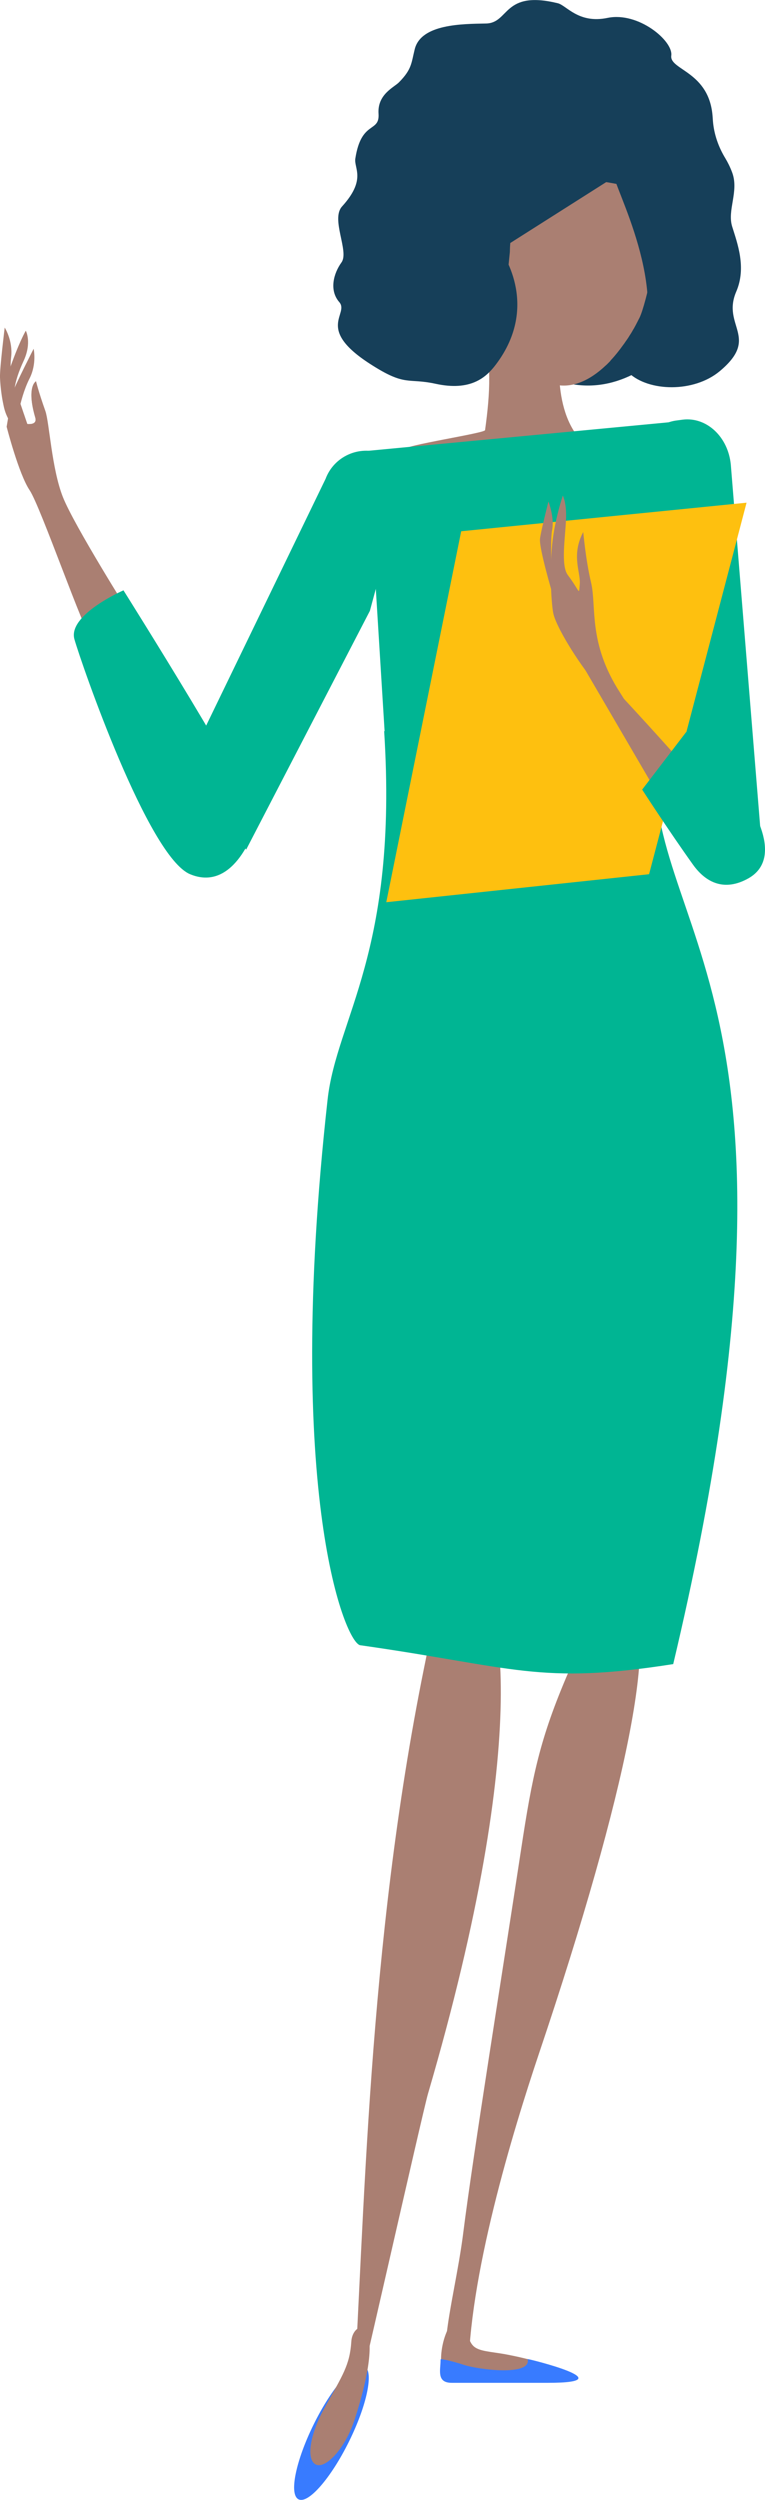 <!-- Generator: Adobe Illustrator 24.3.0, SVG Export Plug-In  -->
<svg version="1.1" xmlns="http://www.w3.org/2000/svg" xmlns:xlink="http://www.w3.org/1999/xlink" x="0px" y="0px" width="83.02px"
	 height="271.24px" viewBox="0 0 83.02 271.24" style="overflow:visible;enable-background:new 0 0 83.02 271.24;"
	 xml:space="preserve">
<style type="text/css">
	.st0{fill:#AA7F72;}
	.st1{fill:#387BFF;}
	.st2{fill:#163F59;}
	.st3{fill:#E9D6B8;}
	.st4{fill:#00B593;}
	.st5{fill:#FEC00F;}
</style>
<defs>
</defs>
<g>
	<path class="st0" d="M68.17,174.17c-1.1-0.68-4.87,3.52-6.47,7.23c-3.14,7.28-3.94,11.3-5.16,19.33
		c-1.93,12.73-5.19,32.95-6.27,41.55c-0.97,7.76-4.09,16.93,0.57,15.63c-0.07-10.65,4.83-26.7,7.66-35.13
		C68.19,194,71.56,176.25,68.17,174.17z"/>
	<path class="st0" d="M46.01,181.01c0.41-2.04,0.83-4.05,1.26-6.03c1.44-2.88,2.7-4.4,3.67-4.17c3.64,0.86,6.93,17.31-4.5,56.38
		c-0.57,1.96-8.24,36.02-8.19,35.19C39.58,240.51,39.89,211.29,46.01,181.01z"/>
	<path class="st1" d="M37.88,264.89c-1.97,3.99-4.43,6.81-5.48,6.28c-1.06-0.52-0.31-4.18,1.66-8.17c1.97-3.99,4.43-6.8,5.48-6.28
		C40.6,257.24,39.85,260.9,37.88,264.89z"/>
	<path class="st0" d="M38.48,262.53c-1.01,3.13-3.16,5.39-4.21,4.86c-1.05-0.52-0.67-3.2,0.92-6.08c2.01-3.64,2.77-4.68,2.94-7.29
		C38.29,251.58,42.28,250.78,38.48,262.53z"/>
	<path class="st0" d="M58.92,256.46c0,0-1.06-0.45-3.97-1.01c-1.7-0.32-3-0.31-3.61-0.95c-1.01-1.06-0.45-3.62-0.95-3.5
		c-2.41,0.55-3.25,6.2-1.84,6.9c1.4,0.71,9.37-0.23,10.02-0.28C59.23,257.57,59.12,256.31,58.92,256.46z"/>
	<path class="st1" d="M57.26,255.95c0.45,1.9-5.38,1.14-6.89,0.64c-1.44-0.47-2.36-0.62-2.36-0.62c-0.06,0-0.12-0.01-0.18-0.01
		c-0.01,0.05-0.02,0.09-0.02,0.14c0,1.04-0.46,2.43,1.21,2.43h10.46C68.02,258.53,57.25,255.9,57.26,255.95z"/>
	<path class="st2" d="M73.77,29.51l2.32-15.5c-1.86-3.69-4.89-6.27-8.59-6.82c-7.15-1.07-14.1,5.79-15.52,15.33
		c-1.43,9.53,3.21,18.13,10.35,19.2c5,0.75,9.9-2.39,12.88-7.6C74.09,32.86,73.51,31.21,73.77,29.51z"/>
	<path class="st0" d="M65.43,49.45c4.73,2.04,7.09,1.41,3.48,2.93c-1.74,2.13-23.92-0.83-25.12-3.58c-0.2-0.46,8.81-1.79,8.85-2.13
		c0.55-3.99,0.77-7.37-0.35-11.83c0.05-0.35,0.31-0.63,0.59-0.62c1.68,0.05,3.37,0.06,5.06,0.11c0.28,0.02,3.58,0.74,2.85,2.33
		C60.43,41.01,60.43,47.29,65.43,49.45z"/>
	<path class="st0" d="M66.3,39.07c0.12-0.13,0.24-0.26,0.35-0.39c0.03-0.04,0.07-0.08,0.11-0.13c0.14-0.16,0.28-0.34,0.42-0.52
		c0.04-0.05,0.07-0.1,0.11-0.14c0.1-0.14,0.2-0.27,0.3-0.41c0.06-0.08,0.11-0.15,0.17-0.23c0.08-0.12,0.16-0.24,0.25-0.36
		c0.06-0.08,0.11-0.17,0.17-0.25c0.1-0.16,0.2-0.33,0.31-0.49c0.07-0.12,0.15-0.25,0.22-0.38c0.07-0.11,0.14-0.23,0.2-0.35
		c0.07-0.12,0.13-0.24,0.19-0.36c0.05-0.1,0.11-0.2,0.16-0.31c0.04-0.09,0.09-0.17,0.13-0.25c0,0,0,0,0,0
		c0.73-1.46,2.39-8.87,2.2-12.7c-0.02-0.46-0.37-0.92-1.01-1.05c-3.86-0.71-15.07-4.66-15.25,6.59l0,0.01c0,0.03-0.1,0.97-0.14,1.4
		c0,0.04,0,0.08,0,0.11c-0.03,0.44-0.06,0.87-0.07,1.3c0,0.03,0,0.06,0,0.09c-0.01,0.43-0.01,0.86,0.01,1.28
		c0,0.01-0.01,0.03,0,0.04c0.16,5.37,2.04,9.46,5.12,10.16c1.8,0.41,3.72-0.4,5.5-2.09c0.01,0,0.01,0,0.01,0
		c0.01-0.02,0.03-0.03,0.04-0.04c0.13-0.13,0.27-0.26,0.4-0.4C66.23,39.15,66.27,39.11,66.3,39.07z"/>
	<path class="st0" d="M1.98,45.43c0,0-0.83,0.39-1.17-0.23c-0.57-1.04-0.78-3.4-0.81-4.25c-0.04-0.94,0.51-5.41,0.51-5.41
		s0.91,1.41,0.7,3.2C0.89,41.37,1.98,45.43,1.98,45.43z"/>
	<path class="st0" d="M1.9,44.82c-0.75-1.52-0.36-3.45,0.64-5.61c0.96-2.04,0.26-3.33,0.26-3.33s-0.76,1.25-1.9,4.59
		c-0.32,0.94-0.62,1.97-0.57,2.95C0.44,46.37,3.84,48.73,1.9,44.82z"/>
	<path class="st3" d="M33.68,63.53c-4.31,3.19-8.13,14.39-11.1,21.49c-1.67,4-1.05,7.02-1.05,7.02s1.46,9.38,12.64-16.19
		C36.96,69.46,35.3,62.33,33.68,63.53z"/>
	<path class="st0" d="M1.93,42.95l-0.72,0.46L0.72,46.3c0,0,1.31,5.12,2.49,6.88c1.19,1.75,5.97,15.58,6.76,16.19
		c1.4,1.09,4.18-2.66,4.18-2.66s-6.09-9.67-7.32-12.77c-1.23-3.1-1.47-8.13-1.91-9.36c-0.75-2.11-1.01-3.22-1.01-3.22
		s-1.07,0.56-0.09,3.93C4.09,46.18,2.96,46,2.96,46L1.93,42.95z"/>
	<polygon class="st4" points="41.76,79.69 71.37,79.44 74.98,45.59 39.86,48.92 	"/>
	<path class="st4" d="M73.06,180.55c-14.56,2.28-17.19,0.34-33.92-2.04c-1.58,0.03-8.36-16.26-3.59-59.2
		c0.98-8.85,7.67-15.96,6.14-39.98c9.95-0.19,19.9-0.38,29.85-0.58C67.58,100.58,91.24,103.98,73.06,180.55z"/>
	<path class="st4" d="M74.05,88.55l-4.2-29.68l1.02-11.97c0.7-0.7,1.58-1.16,2.56-1.28l0.67-0.09c2.59-0.31,4.92,1.87,5.21,4.88
		l3.3,40.64L74.05,88.55z"/>
	<path class="st4" d="M26.71,92.19l13.43-25.91l4.09-15.14c-0.53-0.75-1.28-1.36-2.21-1.71L41.4,49.2
		c-2.44-0.91-5.16,0.32-6.07,2.76L21.01,81.54L26.71,92.19z"/>
	<path class="st0" d="M1.72,46.62c0,0-0.82-2.57-0.41-3.87c0.29-0.9,2.34-4.91,2.34-4.91s0.37,1.63-0.45,3.24
		C2.01,43.45,1.72,46.62,1.72,46.62z"/>
	<path class="st0" d="M2.96,46c0,0,0.75,0.17,1-0.06c0.01,0.25-0.05,0.51-0.07,0.71c-0.05,0.45,0.2,3.48,0.2,3.48
		s-0.6-2.15-0.91-2.74c-0.2-0.37-0.4-1.28-0.59-2.03c-0.02-0.09,0.01-0.26,0-0.43L2.96,46z"/>
	<path class="st0" d="M3.83,45.29c-0.66-2.26-0.39-3.26-0.15-3.67c0.15,0.54,0.41,1.39,0.84,2.59c0.15,0.42,0.28,1.31,0.43,2.42
		c0.03,0.21-0.77,0.41-1.08,2.24c-0.06,0.33-0.66-1.65-0.76-2.86C3.41,46.02,4.03,45.97,3.83,45.29z"/>
	<polygon class="st5" points="50.05,57.64 81.02,54.54 70.44,94.85 41.92,97.89 	"/>
	<g>
		<path class="st0" d="M67.29,75.15c-3.49-5.4-2.53-9.3-3.14-11.92c-0.62-2.62-0.84-5.53-0.86-5.5c-1.33,2.55-0.26,4.34-0.37,5.64
			c-0.12,1.31,0.08,0.86-1.3-0.98c-0.78-1.05-0.27-4.09-0.19-6.09c0.07-1.74-0.35-2.53-0.35-2.53S60.21,56.3,59.93,59
			c-0.33,3.25-0.06,6.83,0.13,7.61c0.33,1.42,2.55,5.1,4.53,7.47C66.82,76.75,69.82,79.04,67.29,75.15z"/>
		<path class="st0" d="M79.19,88.77c-7.61-9.13-17.69-19.53-17.69-19.53l13.85,23.72C75.34,92.95,82.99,93.33,79.19,88.77z"/>
		<path class="st4" d="M80.69,86.29c0,0,4.9,6.59,0.49,9.03c-2.51,1.39-4.52,0.52-5.97-1.5c-2.68-3.75-5.52-8.15-5.52-8.15
			l4.78-6.25L80.69,86.29z"/>
		<path class="st0" d="M59.94,64.37c0,0-1.43-4.83-1.34-5.88c0.06-0.72,0.92-4.08,0.92-4.08s0.67,1.74,0.4,3.1
			C59.65,58.88,59.94,64.37,59.94,64.37z"/>
	</g>
	<path class="st4" d="M13.4,64.05c0,0-6.09,2.66-5.32,5.32c0.76,2.66,7.99,23.58,12.55,25.48c4.56,1.9,6.84-4.18,7.22-5.7
		C28.23,87.63,13.4,64.05,13.4,64.05z"/>
</g>
<path class="st2" d="M36.82,32.78c-1.12-1.29-0.62-3.12,0.24-4.31c0.86-1.19-1.19-4.69,0.06-6.07c2.66-2.93,1.28-4.13,1.44-5.19
	c0.65-4.2,2.66-2.77,2.52-4.87c-0.14-2.11,1.68-2.86,2.22-3.41c1.4-1.42,1.33-2.07,1.71-3.6c0.69-2.74,5.17-2.73,7.74-2.78
	c2.54-0.05,1.82-3.65,7.78-2.2c0.95,0.23,2.24,2.25,5.41,1.59c3.34-0.69,7.13,2.5,6.91,4.09c-0.22,1.59,4.17,1.7,4.49,6.69
	c0.01,0.13,0.02,0.28,0.03,0.43c0.12,1.43,0.6,2.8,1.35,4.03c0.25,0.42,0.52,0.94,0.75,1.57c0.73,2.03-0.57,4.06-0.01,5.84
	c0.55,1.78,1.57,4.43,0.44,7.05c-1.61,3.74,2.63,4.95-1.8,8.64c-2.83,2.35-7.7,2.21-9.85,0.19c5.21-7.13-0.96-18.79-1.6-21.26
	l-12.38,7.86c0,0,4.51,5.94-0.47,12.5c-1.05,1.39-2.73,2.9-6.53,2.07c-3.08-0.67-3.23,0.35-7.1-2.15
	C34.19,35.64,37.94,34.07,36.82,32.78z"/>
</svg>
